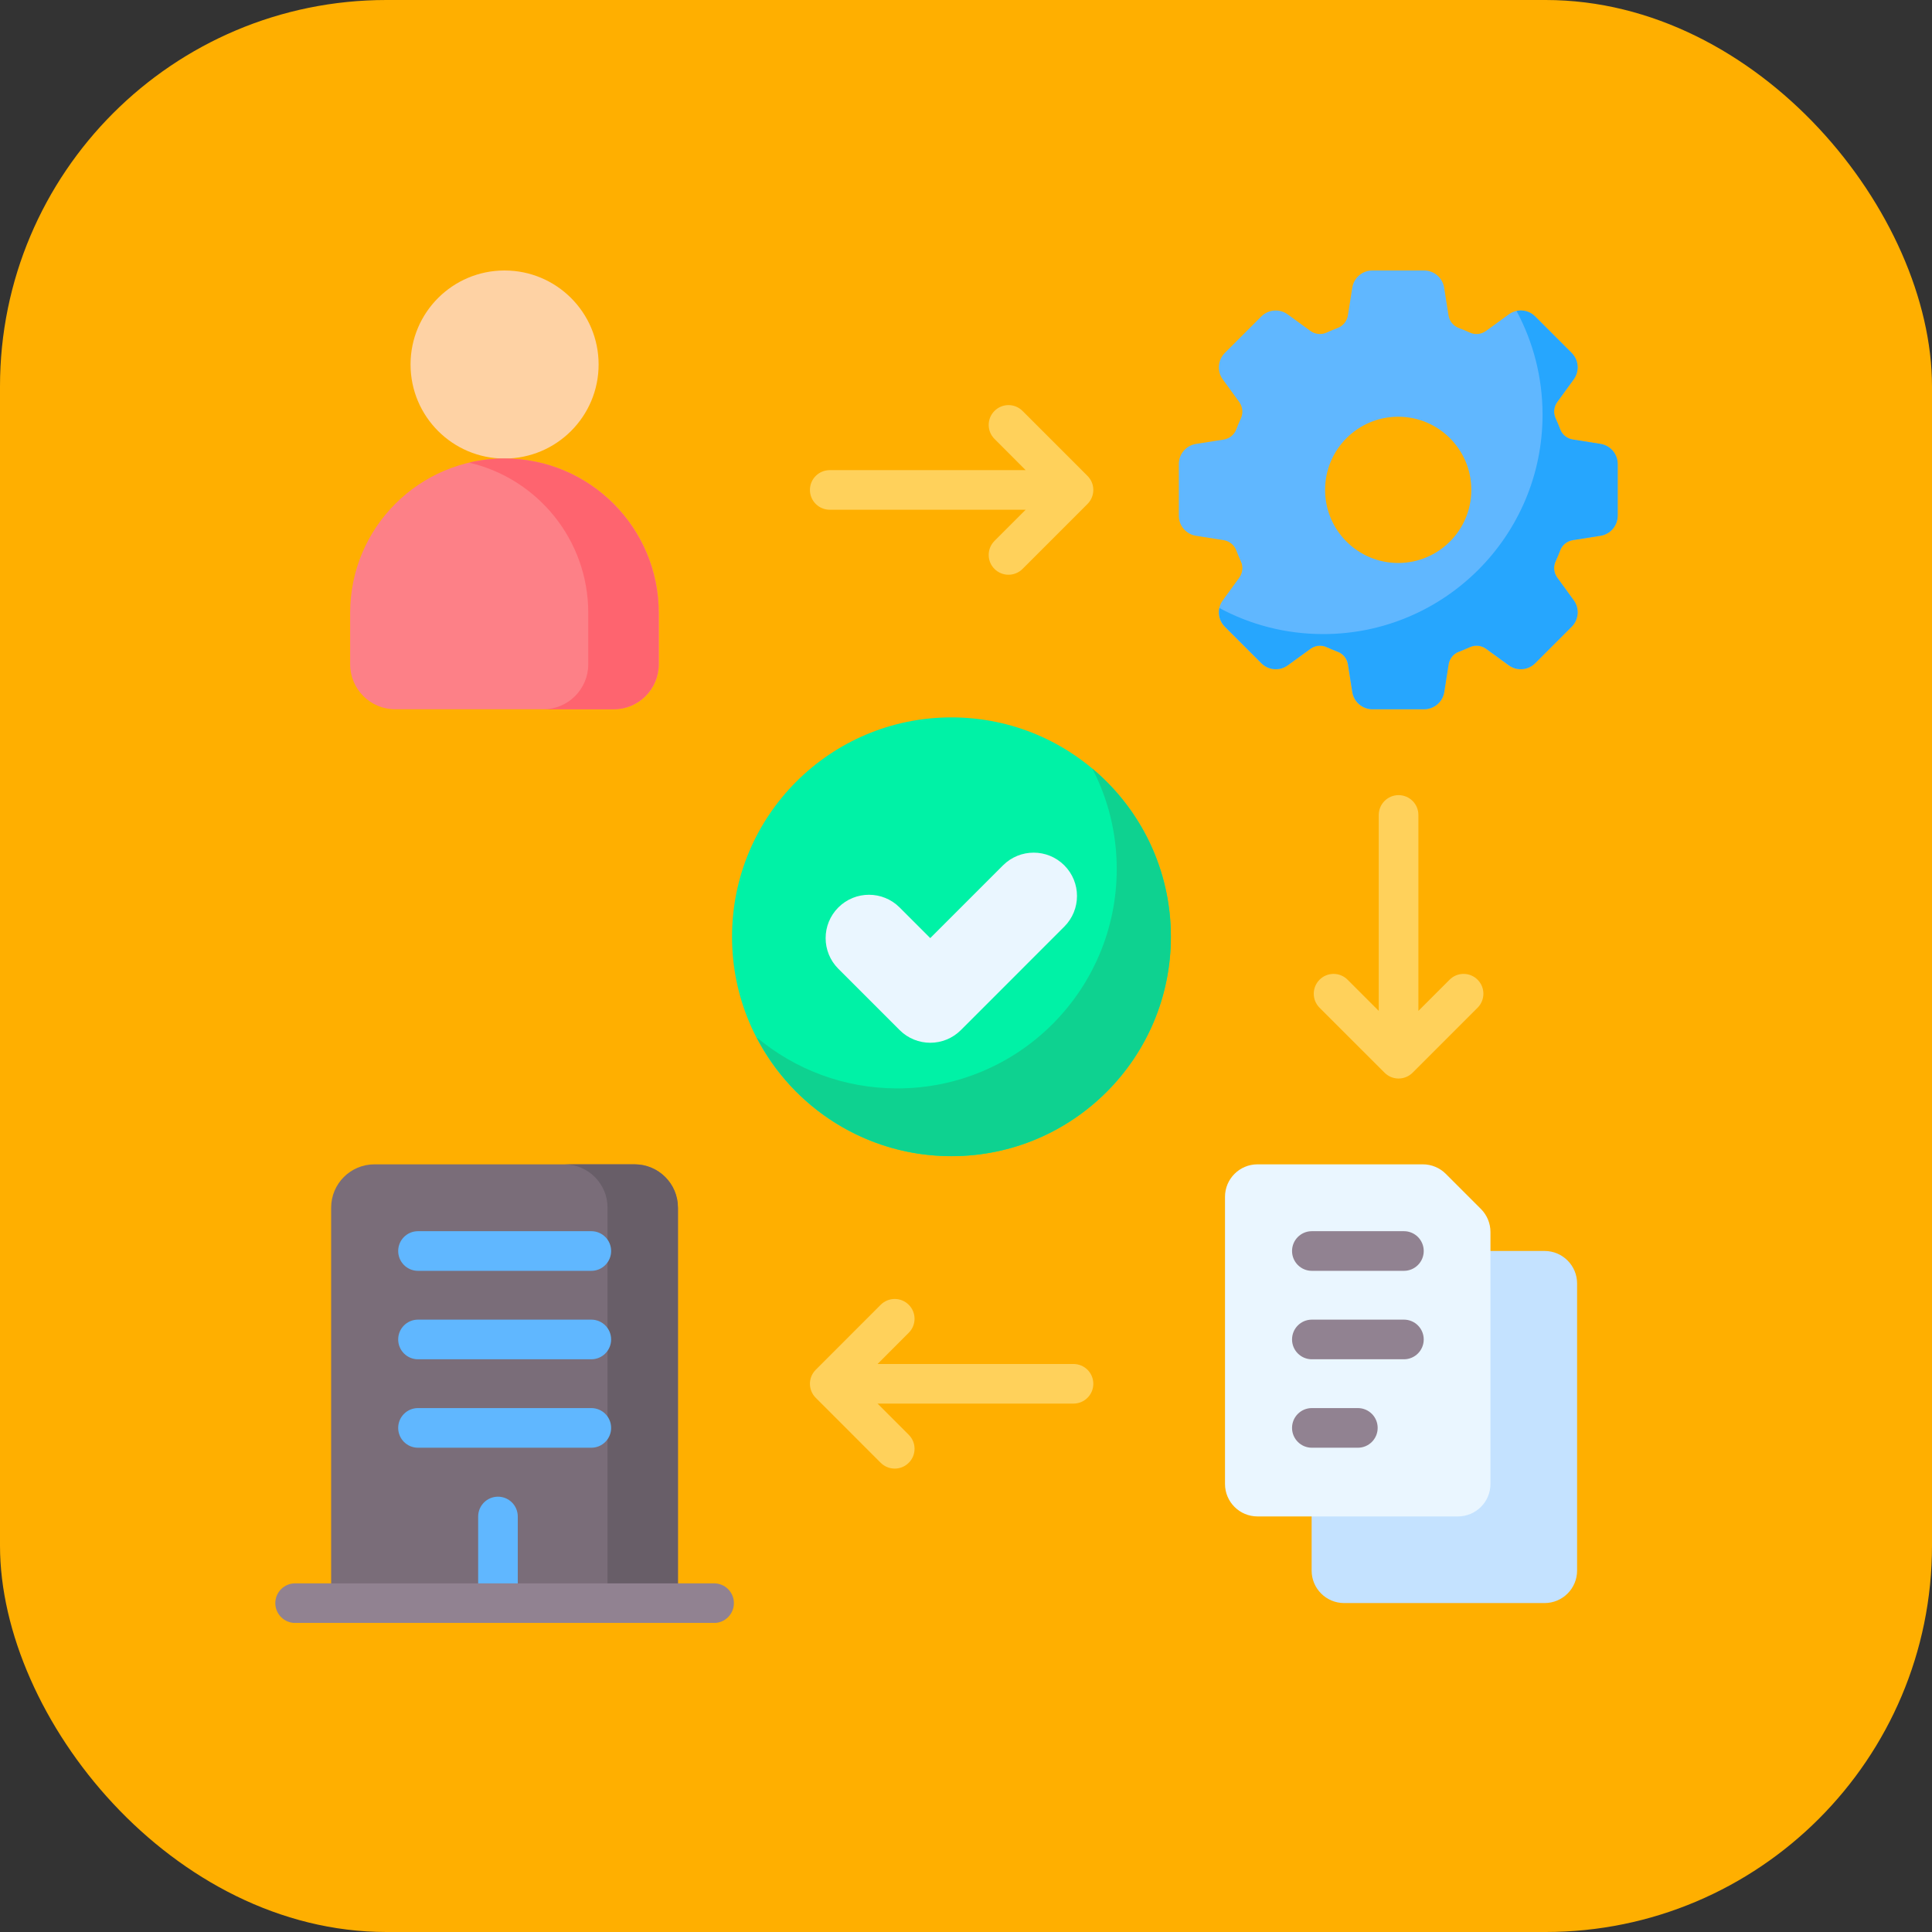 <svg width="50" height="50" viewBox="0 0 50 50" fill="none" xmlns="http://www.w3.org/2000/svg">
<rect x="0" y="0" width="50" height="50" fill="#333333" stroke="none"/>
<rect width="50" height="50" rx="10" fill="#FFAF00"/>
<g clip-path="url(#clip0_1720_11018)">
<path d="M41.863 13.346V12.01C41.863 11.75 41.675 11.53 41.419 11.489L40.703 11.376C40.555 11.353 40.429 11.253 40.376 11.112C40.339 11.015 40.299 10.919 40.256 10.825C40.193 10.688 40.211 10.527 40.3 10.405L40.726 9.818C40.879 9.608 40.856 9.319 40.673 9.135L39.728 8.19C39.545 8.007 39.255 7.984 39.046 8.137L38.459 8.564C38.337 8.653 38.176 8.67 38.039 8.607C37.944 8.564 37.849 8.524 37.751 8.488C37.611 8.435 37.511 8.309 37.487 8.16L37.374 7.445C37.334 7.189 37.113 7 36.854 7H35.517C35.258 7 35.037 7.189 34.997 7.445L34.884 8.16C34.861 8.309 34.761 8.435 34.62 8.487C34.523 8.524 34.427 8.564 34.333 8.607C34.195 8.67 34.035 8.653 33.913 8.564L33.326 8.137C33.116 7.984 32.827 8.007 32.643 8.19L31.698 9.135C31.515 9.319 31.492 9.608 31.645 9.818L32.072 10.405C32.16 10.527 32.178 10.688 32.115 10.825C32.072 10.919 32.032 11.015 31.995 11.112C31.942 11.253 31.816 11.353 31.668 11.376L30.952 11.489C30.696 11.53 30.508 11.75 30.508 12.009V13.346C30.508 13.605 30.696 13.826 30.952 13.866L31.668 13.979C31.816 14.003 31.942 14.103 31.995 14.243C32.032 14.341 32.072 14.437 32.115 14.531C32.178 14.668 32.16 14.829 32.072 14.951L31.645 15.538C31.492 15.747 31.515 16.037 31.698 16.22L32.643 17.165C32.827 17.348 33.116 17.371 33.326 17.219L33.913 16.792C34.035 16.703 34.195 16.685 34.333 16.748C34.427 16.791 34.523 16.831 34.62 16.868C34.761 16.921 34.861 17.047 34.884 17.195L34.997 17.911C35.037 18.167 35.258 18.355 35.517 18.355H36.854C37.113 18.355 37.334 18.167 37.374 17.911L37.487 17.195C37.511 17.047 37.611 16.921 37.751 16.868C37.848 16.831 37.944 16.791 38.038 16.748C38.176 16.685 38.337 16.703 38.459 16.792L39.045 17.219C39.255 17.371 39.544 17.348 39.728 17.165L40.673 16.22C40.856 16.037 40.879 15.747 40.726 15.538L40.3 14.951C40.211 14.829 40.193 14.668 40.256 14.531C40.299 14.437 40.339 14.341 40.376 14.243C40.429 14.103 40.555 14.003 40.703 13.979L41.419 13.866C41.675 13.826 41.863 13.605 41.863 13.346ZM36.185 14.57C35.14 14.57 34.293 13.723 34.293 12.678C34.293 11.633 35.14 10.785 36.185 10.785C37.231 10.785 38.078 11.633 38.078 12.678C38.078 13.723 37.231 14.57 36.185 14.57Z" fill="#60B7FF"/>
<path d="M41.421 11.488L40.705 11.375C40.557 11.351 40.431 11.251 40.378 11.111C40.342 11.014 40.302 10.918 40.258 10.823C40.196 10.686 40.213 10.525 40.302 10.403L40.729 9.816C40.881 9.607 40.859 9.317 40.675 9.134L39.73 8.189C39.601 8.059 39.418 8.01 39.247 8.047C39.677 8.846 39.921 9.761 39.921 10.732C39.921 13.868 37.379 16.41 34.244 16.41C33.272 16.41 32.358 16.166 31.559 15.736C31.522 15.906 31.571 16.089 31.701 16.219L32.646 17.164C32.829 17.347 33.118 17.37 33.328 17.217L33.915 16.79C34.037 16.702 34.198 16.684 34.335 16.747C34.429 16.79 34.525 16.83 34.623 16.867C34.763 16.919 34.863 17.046 34.886 17.194L34.999 17.91C35.04 18.166 35.261 18.354 35.52 18.354H36.856C37.115 18.354 37.336 18.166 37.377 17.91L37.49 17.194C37.513 17.046 37.613 16.919 37.753 16.867C37.851 16.83 37.947 16.79 38.041 16.747C38.178 16.684 38.339 16.702 38.461 16.79L39.048 17.217C39.258 17.37 39.547 17.347 39.73 17.164L40.675 16.219C40.859 16.035 40.881 15.746 40.729 15.536L40.302 14.949C40.213 14.827 40.196 14.667 40.258 14.529C40.302 14.435 40.342 14.339 40.378 14.242C40.431 14.101 40.557 14.001 40.705 13.978L41.421 13.865C41.677 13.825 41.866 13.604 41.866 13.345V12.008C41.866 11.749 41.677 11.528 41.421 11.488Z" fill="#26A6FE"/>
<path d="M13.058 11.867C14.402 11.867 15.492 10.777 15.492 9.433C15.492 8.089 14.402 7 13.058 7C11.714 7 10.625 8.089 10.625 9.433C10.625 10.777 11.714 11.867 13.058 11.867Z" fill="#FED2A4"/>
<path d="M13.056 11.867C10.851 11.867 9.062 13.655 9.062 15.86V17.191C9.062 17.835 9.584 18.356 10.227 18.356H15.885C16.528 18.356 17.05 17.835 17.05 17.191V15.86C17.05 13.655 15.262 11.867 13.056 11.867Z" fill="#FD8087"/>
<path d="M13.053 11.867C12.739 11.867 12.434 11.904 12.141 11.973C13.908 12.384 15.224 13.968 15.224 15.86V17.191C15.224 17.835 14.703 18.356 14.059 18.356H15.882C16.525 18.356 17.047 17.835 17.047 17.191V15.86C17.047 13.655 15.259 11.867 13.053 11.867Z" fill="#FE646F"/>
<path d="M24.623 29.922C27.759 29.922 30.301 27.38 30.301 24.244C30.301 21.108 27.759 18.566 24.623 18.566C21.487 18.566 18.945 21.108 18.945 24.244C18.945 27.38 21.487 29.922 24.623 29.922Z" fill="#00F2A6"/>
<path d="M28.27 19.891C28.673 20.67 28.901 21.553 28.901 22.49C28.901 25.626 26.359 28.168 23.223 28.168C21.835 28.168 20.564 27.67 19.578 26.843C20.521 28.67 22.427 29.921 24.625 29.921C27.761 29.921 30.303 27.379 30.303 24.243C30.303 22.495 29.513 20.932 28.27 19.891Z" fill="#0ED290"/>
<path d="M23.282 23.485L24.075 24.278L25.958 22.395C26.396 21.957 27.106 21.957 27.544 22.395C27.982 22.833 27.982 23.543 27.544 23.981L24.868 26.658C24.43 27.096 23.72 27.096 23.282 26.658L21.696 25.072C21.258 24.634 21.258 23.923 21.696 23.485C22.134 23.047 22.844 23.047 23.282 23.485Z" fill="#EAF6FF"/>
<path d="M17.543 41.488H8.57V31.254C8.57 30.635 9.072 30.133 9.692 30.133H16.421C17.041 30.133 17.543 30.635 17.543 31.254L17.543 41.488Z" fill="#7A6D79"/>
<path d="M17.546 31.254C17.546 30.635 17.044 30.133 16.424 30.133H14.602C15.221 30.133 15.723 30.635 15.723 31.254V41.488H17.546V31.254Z" fill="#685E68"/>
<path d="M33.945 33.216V40.646C33.945 41.111 34.322 41.487 34.786 41.487H39.974C40.438 41.487 40.815 41.111 40.815 40.646V33.216C40.815 32.752 40.438 32.375 39.974 32.375H34.786C34.322 32.375 33.945 32.752 33.945 33.216Z" fill="#C4E2FF"/>
<path d="M31.703 30.974V38.404C31.703 38.869 32.08 39.245 32.544 39.245H37.731C38.196 39.245 38.573 38.869 38.573 38.404V31.883C38.573 31.66 38.484 31.446 38.326 31.288L37.417 30.379C37.259 30.221 37.045 30.133 36.822 30.133H32.544C32.08 30.133 31.703 30.509 31.703 30.974Z" fill="#EAF6FF"/>
<path d="M12.888 38.734C12.605 38.734 12.375 38.964 12.375 39.247V41.49H13.4V39.247C13.4 38.964 13.171 38.734 12.888 38.734Z" fill="#60B7FF"/>
<path d="M15.303 32.889H10.817C10.534 32.889 10.305 32.659 10.305 32.376C10.305 32.093 10.534 31.863 10.817 31.863H15.303C15.587 31.863 15.816 32.093 15.816 32.376C15.816 32.659 15.587 32.889 15.303 32.889Z" fill="#60B7FF"/>
<path d="M15.303 35.178H10.817C10.534 35.178 10.305 34.948 10.305 34.665C10.305 34.382 10.534 34.152 10.817 34.152H15.303C15.587 34.152 15.816 34.382 15.816 34.665C15.816 34.948 15.587 35.178 15.303 35.178Z" fill="#60B7FF"/>
<path d="M15.303 37.467H10.817C10.534 37.467 10.305 37.237 10.305 36.954C10.305 36.671 10.534 36.441 10.817 36.441H15.303C15.587 36.441 15.816 36.671 15.816 36.954C15.816 37.237 15.587 37.467 15.303 37.467Z" fill="#60B7FF"/>
<path d="M26.462 10.634C26.262 10.434 25.938 10.434 25.737 10.635C25.537 10.835 25.537 11.159 25.738 11.36L26.544 12.167H21.474C21.191 12.167 20.961 12.396 20.961 12.679C20.961 12.963 21.191 13.192 21.474 13.192H26.544L25.737 13.999C25.537 14.2 25.537 14.524 25.737 14.724C25.838 14.824 25.969 14.874 26.1 14.874C26.231 14.874 26.362 14.824 26.463 14.724L28.145 13.042C28.241 12.946 28.295 12.815 28.295 12.679C28.295 12.543 28.241 12.413 28.145 12.317L26.462 10.634Z" fill="#FFD15B"/>
<path d="M38.24 25.355C38.04 25.154 37.715 25.154 37.515 25.355L36.708 26.162V21.091C36.708 20.808 36.478 20.578 36.195 20.578C35.912 20.578 35.682 20.808 35.682 21.091V26.162L34.875 25.355C34.675 25.154 34.35 25.154 34.15 25.355C33.95 25.555 33.95 25.88 34.15 26.08L35.833 27.762C35.929 27.858 36.059 27.912 36.195 27.912C36.331 27.912 36.461 27.858 36.558 27.762L38.24 26.08C38.44 25.879 38.44 25.555 38.24 25.355Z" fill="#FFD15B"/>
<path d="M27.782 35.3H22.711L23.518 34.492C23.719 34.292 23.719 33.968 23.518 33.767C23.318 33.567 22.994 33.567 22.793 33.767L21.111 35.45C20.911 35.65 20.911 35.974 21.111 36.175L22.793 37.857C22.893 37.957 23.025 38.007 23.156 38.007C23.287 38.007 23.418 37.957 23.518 37.857C23.719 37.657 23.719 37.332 23.518 37.132L22.711 36.325H27.782C28.065 36.325 28.295 36.095 28.295 35.812C28.295 35.529 28.065 35.3 27.782 35.3Z" fill="#FFD15B"/>
<path d="M7.125 41.489C7.125 41.772 7.355 42.002 7.638 42.002H18.481C18.764 42.002 18.993 41.772 18.993 41.489C18.993 41.206 18.764 40.977 18.481 40.977H7.638C7.355 40.977 7.125 41.206 7.125 41.489Z" fill="#918291"/>
<path d="M36.334 32.889H33.95C33.667 32.889 33.438 32.659 33.438 32.376C33.438 32.093 33.667 31.863 33.95 31.863H36.334C36.617 31.863 36.846 32.093 36.846 32.376C36.846 32.659 36.617 32.889 36.334 32.889Z" fill="#918291"/>
<path d="M36.334 35.178H33.95C33.667 35.178 33.438 34.948 33.438 34.665C33.438 34.382 33.667 34.152 33.95 34.152H36.334C36.617 34.152 36.846 34.382 36.846 34.665C36.846 34.948 36.617 35.178 36.334 35.178Z" fill="#918291"/>
<path d="M35.142 37.467H33.95C33.667 37.467 33.438 37.237 33.438 36.954C33.438 36.671 33.667 36.441 33.95 36.441H35.142C35.425 36.441 35.654 36.671 35.654 36.954C35.654 37.237 35.425 37.467 35.142 37.467Z" fill="#918291"/>
</g>
<defs>
<clipPath id="clip0_1720_11018">
<rect width="35" height="35" fill="white" transform="translate(7 7)"/>
</clipPath>
</defs>
</svg>
